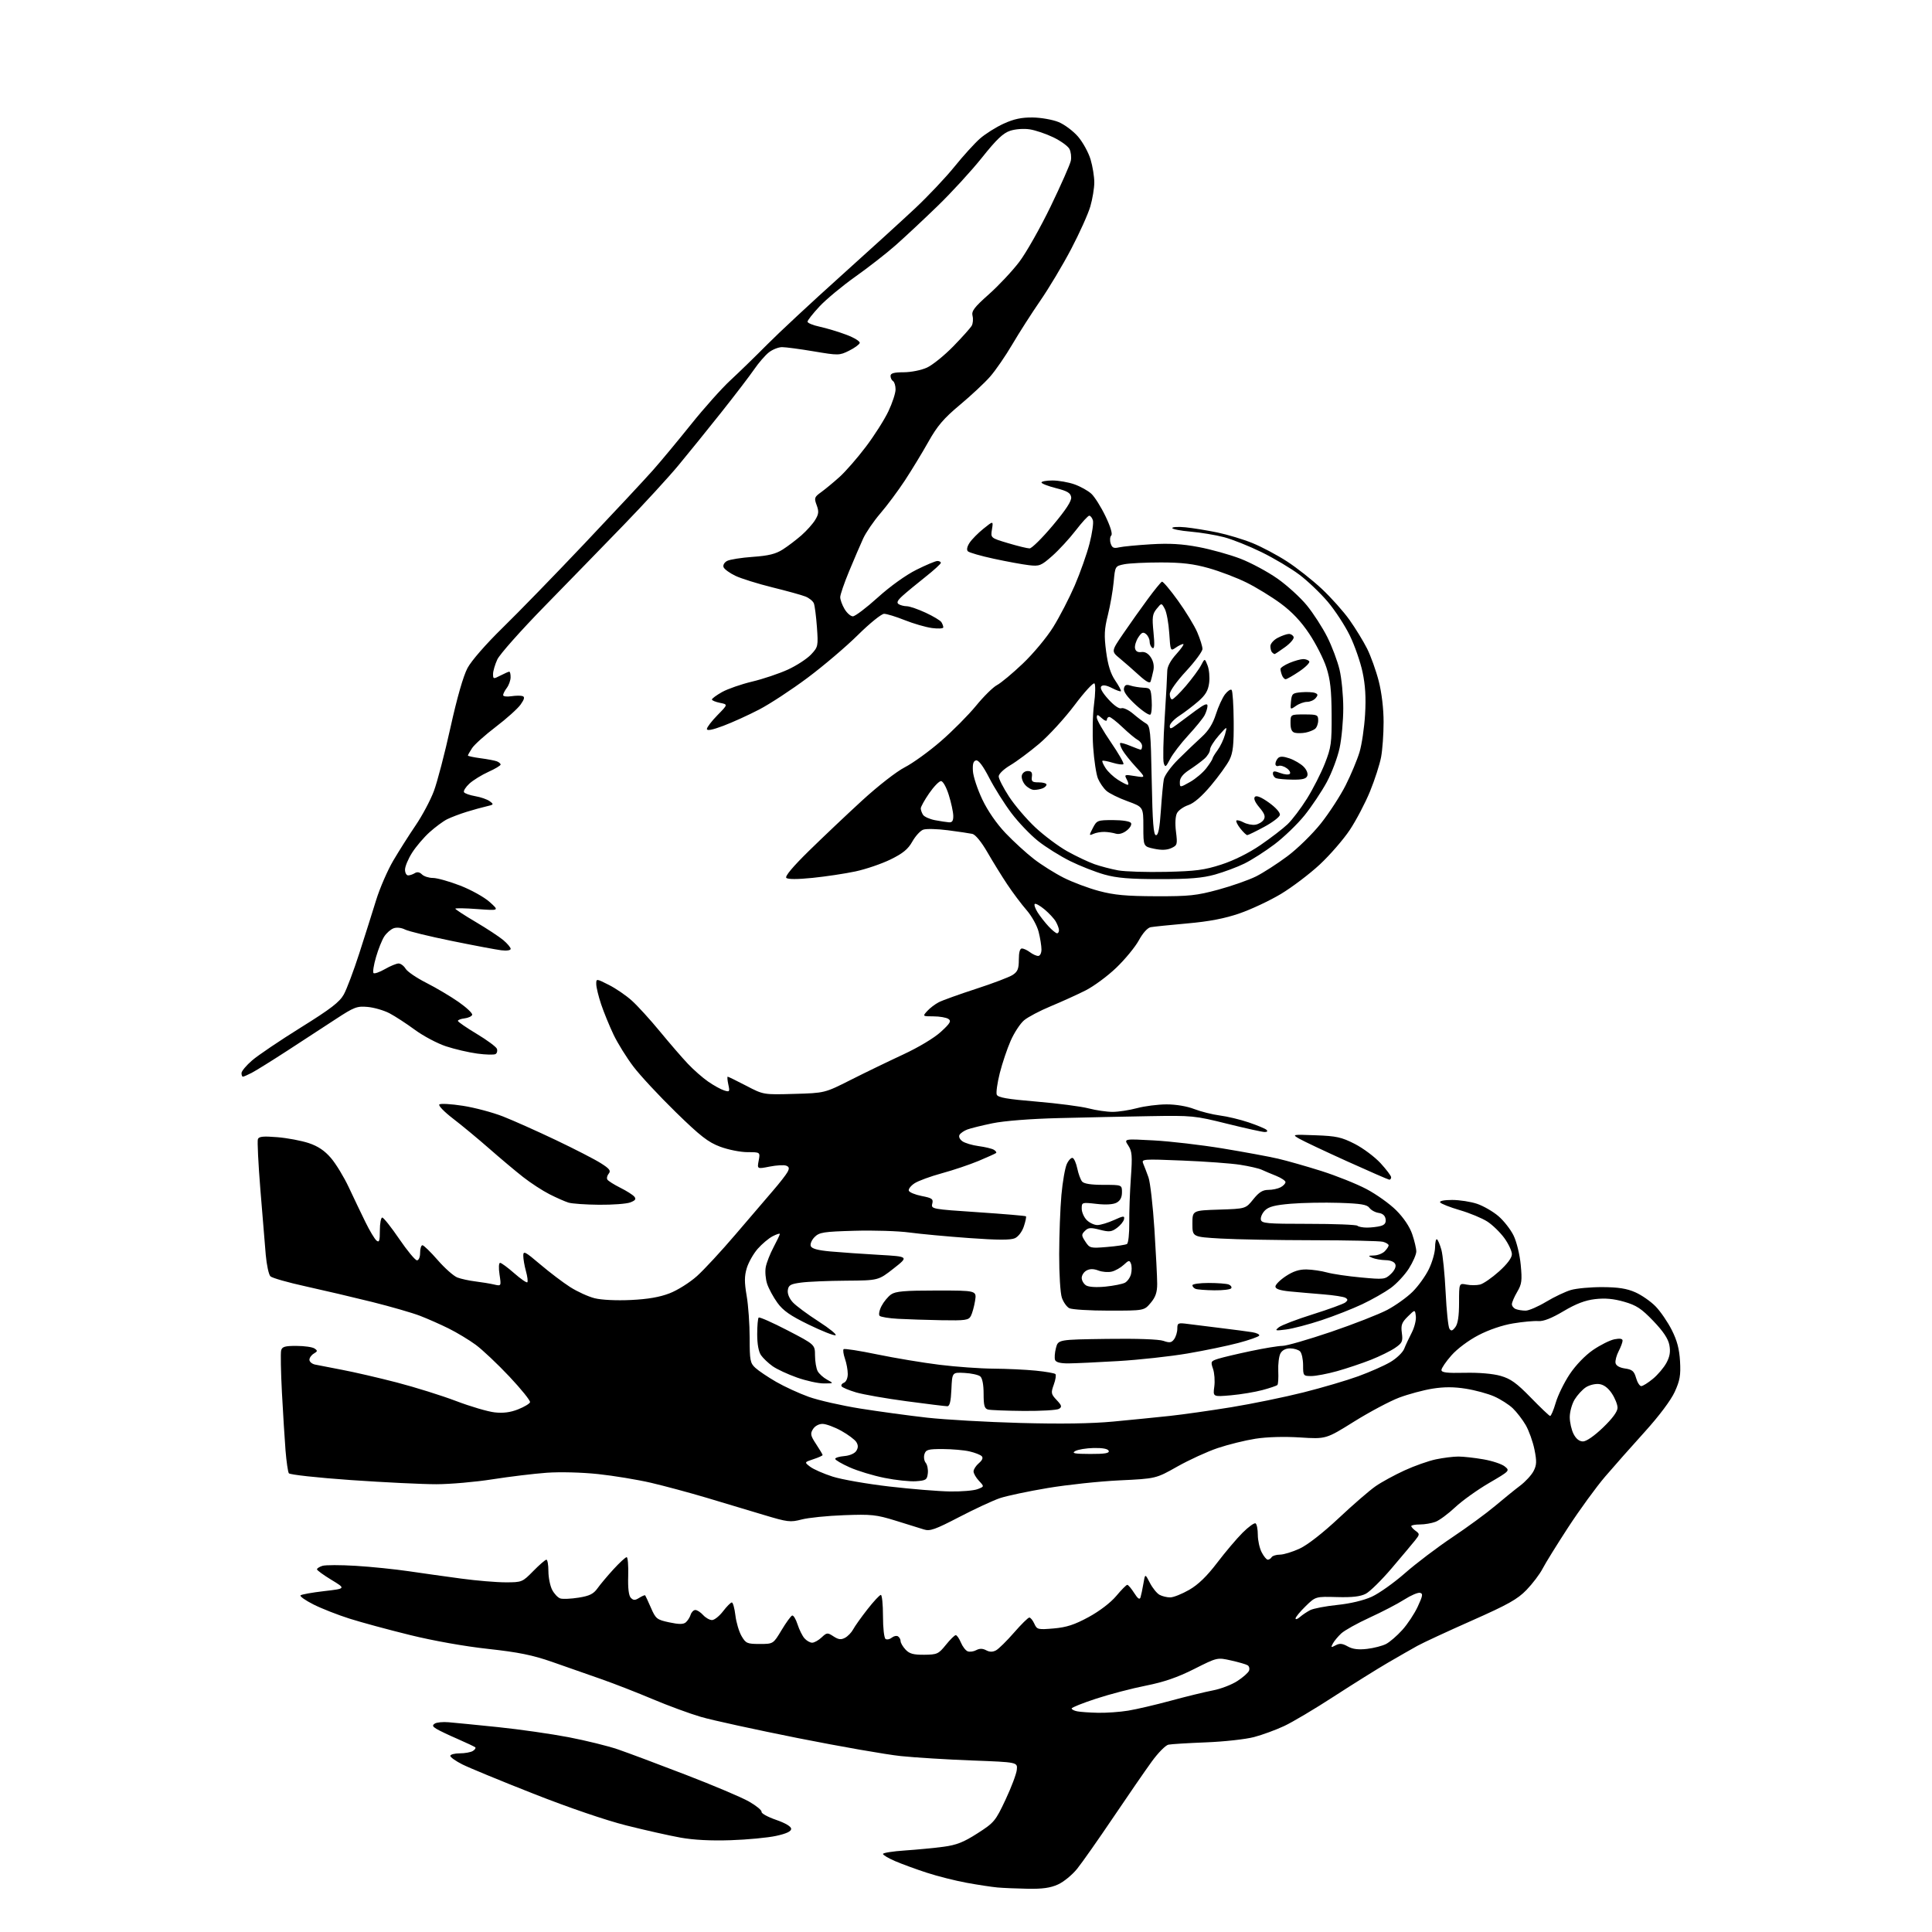 <?xml version="1.0" encoding="UTF-8" standalone="no"?>
<svg 
  version="1.1" 
  xmlns="http://www.w3.org/2000/svg" 
  xmlns:xlink="http://www.w3.org/1999/xlink" 
  xmlns:svg="http://www.w3.org/2000/svg"
  xmlns:rdf="http://www.w3.org/1999/02/22-rdf-syntax-ns#"
  xmlns:cc="http://creativecommons.org/ns#"
  xmlns:dc="http://purl.org/dc/elements/1.1/"
  viewBox="0 0 768 768"
  width="768"
  height="768"
>
<style>svg {background-color: white; }</style>"
<path stroke="none" fill="black" fill-rule="evenodd" d="M408.50,750.81C404.10,750.73 398.70,750.50 396.50,750.30C394.30,750.10 388.82,749.27 384.32,748.45C379.82,747.63 372.65,745.82 368.40,744.43C364.14,743.05 358.49,740.97 355.83,739.83C353.17,738.69 351.00,737.40 351.00,736.97C351.00,736.53 354.94,735.91 359.75,735.59C364.56,735.26 371.44,734.60 375.04,734.12C380.21,733.44 383.05,732.32 388.55,728.79C395.21,724.52 395.70,723.93 399.71,715.41C402.02,710.51 404.04,705.15 404.20,703.50C404.50,700.50 404.50,700.50 386.50,699.82C376.60,699.45 363.82,698.66 358.10,698.07C352.39,697.48 334.01,694.27 317.26,690.94C300.51,687.60 283.14,683.81 278.65,682.50C274.17,681.19 265.55,678.02 259.50,675.46C253.45,672.90 244.22,669.30 239.00,667.47C233.78,665.63 225.00,662.56 219.50,660.64C211.67,657.91 206.13,656.79 194.00,655.46C184.78,654.46 172.22,652.23 163.00,649.95C154.47,647.86 143.68,644.93 139.00,643.45C134.32,641.97 127.87,639.44 124.65,637.82C121.43,636.20 119.10,634.56 119.47,634.18C119.84,633.81 124.05,633.05 128.82,632.50C137.50,631.50 137.50,631.50 131.75,628.02C128.59,626.10 126.00,624.22 126.00,623.83C126.00,623.45 126.97,622.83 128.16,622.45C129.35,622.07 135.31,622.07 141.41,622.44C147.51,622.81 157.00,623.78 162.50,624.59C168.00,625.40 177.42,626.73 183.44,627.53C189.45,628.34 197.35,629.00 200.98,629.00C207.49,629.00 207.65,628.93 212.00,624.50C214.43,622.02 216.77,620.00 217.21,620.00C217.64,620.00 218.00,622.05 218.00,624.55C218.00,627.05 218.67,630.40 219.49,631.98C220.31,633.56 221.77,635.11 222.74,635.41C223.71,635.72 226.97,635.57 230.00,635.09C234.34,634.40 235.91,633.63 237.50,631.40C238.60,629.85 241.47,626.43 243.89,623.79C246.30,621.16 248.65,619.00 249.11,619.00C249.57,619.00 249.84,622.35 249.72,626.44C249.57,631.40 249.93,634.31 250.77,635.17C251.81,636.21 252.44,636.21 254.12,635.16C255.26,634.44 256.32,634.01 256.47,634.18C256.62,634.36 257.65,636.59 258.77,639.15C260.67,643.51 261.11,643.86 266.02,644.91C269.85,645.73 271.61,645.74 272.59,644.93C273.32,644.32 274.20,642.96 274.53,641.91C274.86,640.86 275.71,640.00 276.41,640.00C277.12,640.00 278.50,640.90 279.50,642.00C280.50,643.10 282.09,644.00 283.04,644.00C283.99,644.00 285.96,642.42 287.43,640.50C288.90,638.58 290.47,637.00 290.91,637.00C291.36,637.00 291.99,639.29 292.33,642.10C292.66,644.90 293.76,648.61 294.77,650.35C296.48,653.27 297.01,653.50 301.99,653.50C307.38,653.50 307.38,653.50 310.68,648.00C312.49,644.98 314.39,642.37 314.89,642.20C315.40,642.03 316.36,643.61 317.03,645.70C317.70,647.79 318.94,650.29 319.78,651.25C320.62,652.21 322.00,653.00 322.84,653.00C323.68,653.00 325.37,652.06 326.59,650.91C328.69,648.94 328.94,648.92 331.34,650.49C333.30,651.77 334.32,651.90 335.91,651.05C337.03,650.45 338.48,648.95 339.13,647.73C339.77,646.50 342.33,642.91 344.80,639.75C347.27,636.59 349.68,634.00 350.15,634.00C350.62,634.00 351.00,637.80 351.00,642.44C351.00,647.23 351.45,651.16 352.04,651.53C352.62,651.88 353.72,651.64 354.50,651.00C355.28,650.36 356.38,650.12 356.96,650.47C357.53,650.83 358.00,651.68 358.00,652.37C358.00,653.06 358.88,654.57 359.96,655.73C361.51,657.39 363.08,657.83 367.40,657.79C372.53,657.74 373.07,657.49 375.99,653.87C377.70,651.74 379.47,650.00 379.93,650.00C380.38,650.00 381.30,651.32 381.97,652.93C382.64,654.54 383.85,656.11 384.66,656.42C385.48,656.74 387.01,656.53 388.07,655.96C389.41,655.25 390.61,655.26 392.00,656.00C393.39,656.74 394.59,656.75 395.93,656.04C396.99,655.47 400.21,652.30 403.08,649.00C405.95,645.70 408.69,643.00 409.17,643.00C409.65,643.00 410.55,644.10 411.16,645.45C412.22,647.78 412.59,647.87 418.89,647.33C424.01,646.88 427.13,645.86 432.77,642.80C437.10,640.44 441.52,637.06 443.73,634.42C445.76,631.99 447.73,630.00 448.11,630.00C448.49,630.00 449.72,631.45 450.85,633.23C452.29,635.51 453.03,636.02 453.37,634.98C453.63,634.16 454.15,631.70 454.52,629.50C455.19,625.50 455.19,625.50 457.10,629.22C458.16,631.26 459.88,633.40 460.94,633.97C462.00,634.54 463.91,635.00 465.18,634.99C466.46,634.99 469.84,633.64 472.70,632.00C476.29,629.94 479.72,626.63 483.81,621.26C487.06,616.99 491.63,611.59 493.97,609.26C496.31,606.93 498.62,605.26 499.11,605.57C499.60,605.87 500.00,607.91 500.00,610.11C500.00,612.30 500.69,615.43 501.53,617.05C502.36,618.67 503.46,620.00 503.97,620.00C504.47,620.00 505.16,619.55 505.50,619.00C505.84,618.45 507.33,618.00 508.81,617.99C510.29,617.98 513.83,616.90 516.68,615.57C519.81,614.11 525.92,609.34 532.18,603.47C537.85,598.14 544.45,592.43 546.83,590.79C549.20,589.14 554.38,586.32 558.33,584.51C562.27,582.70 567.88,580.72 570.80,580.11C573.71,579.50 577.73,579.00 579.72,579.00C581.71,579.00 586.19,579.50 589.69,580.11C593.18,580.71 596.99,581.98 598.16,582.93C600.25,584.62 600.17,584.71 591.89,589.54C587.28,592.23 581.23,596.56 578.46,599.16C575.69,601.76 572.18,604.36 570.65,604.94C569.12,605.52 566.32,606.00 564.43,606.00C562.55,606.00 561.00,606.29 561.00,606.64C561.00,606.99 561.79,607.86 562.75,608.56C564.41,609.77 564.39,609.98 562.50,612.34C561.40,613.72 557.22,618.70 553.20,623.42C549.19,628.14 544.55,632.70 542.91,633.55C540.76,634.66 537.51,635.03 531.44,634.86C522.96,634.63 522.96,634.63 518.98,638.52C516.79,640.66 515.00,642.83 515.00,643.36C515.00,643.88 515.79,643.62 516.75,642.78C517.71,641.94 519.54,640.72 520.81,640.06C522.08,639.40 526.93,638.47 531.59,637.99C536.81,637.45 542.09,636.19 545.33,634.71C548.23,633.38 554.18,629.15 558.55,625.31C562.92,621.47 571.37,615.07 577.31,611.10C583.26,607.12 590.91,601.52 594.31,598.65C597.72,595.78 602.21,592.13 604.31,590.55C606.40,588.97 608.79,586.37 609.62,584.77C610.86,582.37 610.92,580.91 609.97,576.19C609.33,573.06 607.77,568.70 606.50,566.50C605.22,564.30 602.90,561.29 601.34,559.80C599.78,558.32 596.47,556.21 593.98,555.11C591.50,554.01 586.44,552.63 582.73,552.04C578.00,551.28 574.06,551.27 569.45,552.01C565.85,552.58 559.89,554.19 556.20,555.57C552.52,556.96 544.46,561.24 538.30,565.08C527.11,572.07 527.11,572.07 516.80,571.41C510.49,571.01 503.62,571.20 499.05,571.92C494.96,572.56 488.21,574.23 484.05,575.63C479.90,577.03 472.68,580.34 468.00,582.98C459.50,587.78 459.50,587.78 445.00,588.47C437.02,588.85 424.20,590.22 416.50,591.51C408.80,592.80 400.25,594.61 397.50,595.53C394.75,596.46 387.46,599.84 381.29,603.05C371.73,608.02 369.67,608.75 367.29,607.99C365.76,607.50 360.68,605.92 356.00,604.48C348.31,602.10 346.36,601.90 335.50,602.31C328.90,602.55 321.32,603.32 318.66,604.02C314.17,605.19 313.10,605.06 303.66,602.22C298.07,600.53 287.88,597.47 281.00,595.42C274.12,593.37 264.12,590.68 258.77,589.43C253.42,588.19 243.97,586.63 237.77,585.97C231.25,585.28 222.63,585.06 217.31,585.44C212.25,585.81 202.58,586.98 195.81,588.04C189.04,589.11 179.00,589.99 173.50,590.00C168.00,590.01 152.70,589.27 139.50,588.35C126.19,587.42 115.20,586.21 114.82,585.65C114.45,585.08 113.86,580.99 113.50,576.56C113.15,572.13 112.51,561.77 112.07,553.55C111.64,545.33 111.50,537.79 111.76,536.80C112.15,535.33 113.27,535.00 117.87,535.02C120.96,535.02 124.17,535.48 125.00,536.03C126.31,536.91 126.28,537.17 124.75,538.07C123.79,538.64 123.00,539.74 123.00,540.53C123.00,541.32 124.01,542.18 125.25,542.44C126.49,542.71 131.32,543.65 136.00,544.53C140.68,545.41 150.44,547.67 157.71,549.55C164.97,551.44 175.60,554.76 181.33,556.94C187.06,559.12 193.94,561.14 196.63,561.44C200.00,561.82 202.86,561.46 205.92,560.25C208.35,559.29 210.50,558.01 210.70,557.41C210.90,556.81 207.20,552.22 202.49,547.21C197.77,542.20 191.75,536.52 189.10,534.57C186.45,532.63 181.62,529.71 178.35,528.09C175.08,526.47 169.95,524.20 166.95,523.05C163.95,521.89 155.43,519.43 148.00,517.57C140.57,515.72 128.69,512.93 121.60,511.37C114.50,509.82 108.15,508.01 107.49,507.35C106.83,506.69 106.00,502.85 105.64,498.82C105.29,494.80 104.32,483.10 103.50,472.83C102.67,462.56 102.23,453.55 102.52,452.81C102.92,451.76 104.68,451.59 110.27,452.05C114.25,452.38 119.86,453.44 122.74,454.40C126.42,455.63 129.04,457.39 131.56,460.33C133.53,462.62 136.73,467.88 138.66,472.00C140.59,476.12 143.55,482.31 145.24,485.75C146.92,489.19 148.91,492.51 149.65,493.13C150.75,494.04 151.00,493.31 151.00,489.12C151.00,486.31 151.43,484.00 151.95,484.00C152.48,484.00 155.51,487.82 158.70,492.50C161.89,497.17 165.06,501.00 165.75,501.00C166.47,501.00 167.00,499.73 167.00,498.00C167.00,496.35 167.42,495.00 167.93,495.00C168.44,495.00 171.17,497.66 174.00,500.91C176.83,504.16 180.35,507.27 181.82,507.83C183.29,508.39 186.53,509.09 189.00,509.39C191.47,509.69 194.80,510.24 196.38,510.61C199.27,511.28 199.27,511.28 198.57,506.64C198.17,503.98 198.27,502.00 198.80,502.00C199.30,502.00 201.83,503.86 204.40,506.12C206.98,508.39 209.33,510.01 209.62,509.72C209.91,509.43 209.67,507.46 209.08,505.34C208.49,503.23 208.01,500.46 208.01,499.19C208.00,497.11 208.69,497.46 214.75,502.61C218.46,505.76 223.81,509.82 226.63,511.62C229.46,513.43 233.84,515.43 236.38,516.07C239.08,516.75 245.02,517.04 250.74,516.77C257.53,516.45 262.24,515.64 266.20,514.10C269.34,512.89 274.22,509.81 277.06,507.26C279.90,504.71 286.78,497.27 292.36,490.73C297.94,484.19 304.65,476.36 307.27,473.32C309.89,470.29 312.50,466.94 313.06,465.89C313.85,464.41 313.72,463.83 312.50,463.36C311.63,463.03 308.67,463.20 305.94,463.74C300.96,464.72 300.96,464.72 301.59,461.36C302.22,458.00 302.22,458.00 297.15,458.00C294.36,458.00 289.47,457.03 286.29,455.84C281.50,454.05 278.44,451.67 268.62,442.09C262.09,435.71 254.53,427.59 251.82,424.03C249.11,420.47 245.54,414.73 243.89,411.28C242.25,407.82 240.03,402.41 238.97,399.25C237.91,396.09 237.04,392.48 237.02,391.23C237.00,388.97 237.00,388.97 242.04,391.52C244.81,392.92 248.93,395.74 251.19,397.79C253.46,399.83 258.46,405.32 262.31,410.00C266.16,414.68 271.15,420.45 273.41,422.84C275.66,425.23 279.30,428.43 281.50,429.95C283.70,431.48 286.56,433.06 287.85,433.46C290.05,434.15 290.16,434.00 289.52,431.10C289.15,429.39 289.04,428.00 289.28,428.00C289.52,428.00 292.82,429.62 296.61,431.59C303.50,435.19 303.50,435.19 315.67,434.84C327.84,434.50 327.84,434.50 338.17,429.28C343.85,426.41 353.23,421.87 359.00,419.19C365.14,416.34 371.37,412.60 374.00,410.18C377.73,406.77 378.24,405.88 377.00,405.04C376.18,404.49 373.52,404.02 371.10,404.02C366.69,404.00 366.69,404.00 368.59,401.90C369.64,400.74 371.70,399.17 373.17,398.41C374.64,397.65 381.31,395.25 387.99,393.08C394.68,390.91 401.24,388.42 402.57,387.54C404.54,386.25 405.00,385.11 405.00,381.48C405.00,378.55 405.43,377.01 406.25,377.03C406.94,377.05 408.37,377.72 409.44,378.53C410.51,379.34 411.97,380.00 412.69,380.00C413.43,380.00 414.00,378.88 414.00,377.44C414.00,376.04 413.50,372.89 412.88,370.45C412.26,367.96 410.14,364.15 408.06,361.76C406.02,359.42 402.56,354.80 400.36,351.50C398.17,348.20 394.61,342.45 392.46,338.71C390.10,334.63 387.73,331.75 386.52,331.48C385.41,331.24 381.03,330.59 376.79,330.04C372.55,329.49 368.14,329.38 366.98,329.81C365.82,330.24 363.88,332.37 362.66,334.54C360.97,337.56 358.92,339.24 354.00,341.65C350.46,343.38 344.17,345.53 340.03,346.41C335.89,347.29 328.23,348.44 323.01,348.97C316.95,349.58 313.18,349.58 312.57,348.97C311.95,348.35 315.19,344.49 321.55,338.25C327.02,332.89 336.53,323.88 342.68,318.24C349.05,312.40 356.38,306.69 359.68,305.00C362.88,303.36 369.32,298.70 374.00,294.64C378.68,290.58 384.98,284.23 388.00,280.54C391.02,276.84 394.76,273.16 396.30,272.35C397.84,271.55 402.47,267.70 406.57,263.80C410.68,259.90 416.12,253.38 418.65,249.30C421.19,245.23 425.05,237.76 427.24,232.70C429.42,227.64 432.06,220.15 433.11,216.06C434.16,211.97 434.76,207.81 434.44,206.81C434.12,205.81 433.47,205.00 432.99,205.00C432.51,205.00 430.08,207.65 427.58,210.90C425.08,214.14 420.90,218.68 418.27,221.00C413.83,224.91 413.19,225.16 409.00,224.67C406.52,224.38 400.27,223.24 395.10,222.12C389.92,221.01 385.27,219.67 384.75,219.15C384.17,218.57 384.42,217.29 385.42,215.77C386.30,214.42 388.79,211.90 390.95,210.16C394.87,207.01 394.87,207.01 394.32,210.43C393.76,213.84 393.76,213.84 400.74,215.92C404.58,217.07 408.42,218.00 409.28,218.00C410.14,218.00 414.28,213.90 418.48,208.90C423.73,202.64 426.02,199.13 425.81,197.65C425.56,195.95 424.31,195.20 419.75,194.04C416.59,193.24 414.00,192.23 414.00,191.79C414.00,191.36 415.97,191.00 418.37,191.00C420.78,191.00 424.70,191.69 427.10,192.53C429.49,193.38 432.52,195.06 433.83,196.28C435.15,197.50 437.68,201.52 439.45,205.21C441.45,209.38 442.32,212.28 441.74,212.86C441.22,213.38 441.12,214.79 441.50,216.00C442.06,217.77 442.71,218.08 444.85,217.58C446.31,217.24 452.00,216.70 457.50,216.36C464.85,215.92 469.88,216.21 476.48,217.46C481.41,218.39 488.90,220.48 493.11,222.10C497.32,223.73 503.93,227.28 507.80,230.00C511.67,232.72 516.94,237.52 519.51,240.67C522.08,243.82 525.72,249.46 527.60,253.20C529.48,256.93 531.69,262.81 532.50,266.25C533.31,269.69 533.97,276.55 533.97,281.50C533.97,286.45 533.32,293.56 532.52,297.30C531.73,301.05 529.43,307.16 527.42,310.89C525.40,314.62 521.43,320.56 518.60,324.09C515.76,327.61 510.37,332.81 506.62,335.64C502.87,338.46 497.48,341.91 494.65,343.29C491.82,344.68 486.57,346.64 483.00,347.64C477.99,349.04 472.95,349.46 461.00,349.46C449.08,349.46 444.01,349.04 439.04,347.65C435.48,346.65 429.34,344.24 425.39,342.29C421.45,340.33 415.71,336.75 412.66,334.32C409.60,331.90 404.82,326.89 402.04,323.21C399.26,319.52 395.30,313.23 393.24,309.23C390.78,304.46 388.99,302.07 388.00,302.27C386.92,302.49 386.57,303.68 386.75,306.51C386.88,308.68 388.56,313.75 390.47,317.77C392.62,322.31 396.14,327.40 399.72,331.17C402.90,334.51 407.98,339.15 411.00,341.48C414.02,343.82 419.36,347.17 422.86,348.93C426.35,350.69 432.65,353.06 436.86,354.18C442.89,355.79 447.67,356.23 459.50,356.27C472.73,356.31 475.66,356.00 484.31,353.65C489.70,352.18 496.45,349.81 499.31,348.38C502.16,346.95 507.77,343.34 511.77,340.35C515.78,337.36 521.74,331.52 525.08,327.32C528.40,323.14 532.84,316.29 534.95,312.10C537.06,307.91 539.52,302.01 540.43,298.99C541.34,295.97 542.33,289.23 542.64,284.00C543.04,277.29 542.74,272.35 541.64,267.19C540.79,263.17 538.52,256.65 536.60,252.69C534.69,248.74 530.73,242.68 527.81,239.22C524.89,235.77 519.80,230.91 516.50,228.43C513.20,225.95 506.45,221.92 501.50,219.50C496.55,217.07 489.80,214.37 486.50,213.52C483.20,212.66 477.24,211.67 473.25,211.33C469.26,210.99 466.00,210.34 466.00,209.90C466.00,209.46 468.36,209.33 471.25,209.61C474.14,209.90 479.83,210.82 483.89,211.66C487.96,212.51 494.26,214.41 497.89,215.89C501.53,217.37 507.68,220.63 511.56,223.15C515.45,225.66 521.68,230.57 525.41,234.06C529.14,237.55 534.12,243.13 536.47,246.45C538.83,249.78 541.97,254.91 543.45,257.85C544.92,260.79 547.00,266.60 548.07,270.76C549.25,275.39 550.00,281.69 550.00,287.02C550.00,291.81 549.55,298.09 549.00,300.99C548.45,303.88 546.48,310.00 544.61,314.58C542.74,319.17 539.12,326.05 536.58,329.89C534.03,333.72 528.64,339.93 524.61,343.68C520.57,347.43 513.64,352.68 509.21,355.35C504.77,358.01 497.37,361.49 492.76,363.08C486.80,365.13 480.80,366.29 471.94,367.08C465.10,367.69 458.56,368.36 457.42,368.57C456.17,368.80 454.30,370.87 452.72,373.77C451.28,376.42 447.25,381.32 443.76,384.67C440.28,388.02 434.74,392.10 431.46,393.75C428.18,395.40 421.98,398.21 417.68,400.00C413.38,401.78 408.62,404.29 407.09,405.58C405.56,406.86 403.16,410.52 401.76,413.71C400.36,416.89 398.41,422.68 397.43,426.57C396.45,430.46 395.91,434.31 396.22,435.13C396.66,436.28 400.30,436.92 412.04,437.90C420.43,438.61 429.72,439.82 432.69,440.59C435.67,441.37 439.99,441.99 442.30,441.99C444.61,441.98 448.98,441.31 452.00,440.50C455.02,439.69 460.30,439.02 463.71,439.01C467.42,439.00 471.86,439.75 474.71,440.86C477.35,441.88 481.93,443.03 484.90,443.42C487.88,443.80 493.05,445.04 496.40,446.18C499.76,447.32 502.93,448.64 503.45,449.12C504.03,449.66 503.75,450.00 502.74,450.00C501.83,450.00 495.10,448.51 487.79,446.70C474.92,443.50 473.95,443.40 457.00,443.69C447.38,443.85 431.12,444.20 420.87,444.46C409.59,444.74 399.21,445.56 394.53,446.52C390.29,447.40 385.78,448.51 384.51,449.00C383.23,449.48 381.86,450.42 381.44,451.09C381.01,451.80 381.46,452.86 382.52,453.64C383.53,454.38 386.47,455.26 389.05,455.60C391.63,455.94 394.35,456.60 395.09,457.06C395.83,457.52 396.23,458.09 395.97,458.33C395.71,458.57 392.57,459.98 389.00,461.48C385.43,462.97 378.84,465.19 374.37,466.40C369.90,467.62 365.04,469.40 363.56,470.37C362.08,471.34 361.05,472.66 361.26,473.31C361.48,473.97 363.78,474.92 366.39,475.43C370.54,476.24 371.06,476.62 370.59,478.50C370.07,480.59 370.44,480.66 388.76,481.88C399.05,482.57 407.63,483.30 407.83,483.50C408.04,483.70 407.66,485.50 407.00,487.50C406.31,489.60 404.80,491.59 403.44,492.21C401.74,492.98 396.60,492.97 385.29,492.15C376.60,491.53 365.90,490.53 361.50,489.94C357.10,489.34 347.29,489.03 339.71,489.25C327.33,489.60 325.70,489.86 323.82,491.74C322.67,492.89 321.98,494.50 322.29,495.33C322.69,496.37 325.08,497.02 330.18,497.48C334.21,497.84 342.85,498.45 349.39,498.82C361.27,499.50 361.27,499.50 355.22,504.25C349.17,509.00 349.17,509.00 336.33,509.09C329.28,509.14 321.25,509.47 318.50,509.84C314.25,510.40 313.45,510.85 313.17,512.85C312.97,514.28 313.75,516.18 315.17,517.71C316.45,519.09 321.06,522.51 325.41,525.30C329.76,528.10 332.79,530.57 332.14,530.79C331.49,531.00 326.69,529.10 321.47,526.56C314.17,523.01 311.29,521.00 309.04,517.89C307.42,515.66 305.59,512.27 304.95,510.36C304.32,508.44 304.07,505.43 304.40,503.68C304.73,501.92 306.12,498.37 307.50,495.79C308.87,493.21 310.00,490.83 310.00,490.52C310.00,490.21 308.72,490.61 307.15,491.42C305.58,492.23 302.90,494.49 301.19,496.43C299.49,498.38 297.54,501.82 296.86,504.08C295.89,507.30 295.88,509.70 296.81,515.11C297.47,518.92 298.00,526.45 298.00,531.84C298.00,540.73 298.21,541.85 300.25,543.73C301.49,544.88 305.20,547.38 308.50,549.29C311.80,551.20 317.65,553.89 321.50,555.27C325.35,556.65 334.57,558.74 342.00,559.93C349.43,561.11 361.35,562.73 368.50,563.54C375.65,564.34 392.33,565.29 405.57,565.65C421.73,566.09 433.90,565.91 442.57,565.09C449.68,564.42 459.77,563.41 465.00,562.85C470.23,562.29 481.25,560.72 489.50,559.38C497.75,558.03 510.62,555.39 518.10,553.51C525.58,551.63 535.42,548.73 539.96,547.07C544.51,545.41 550.23,542.89 552.67,541.45C555.11,540.02 557.59,537.65 558.18,536.18C558.76,534.70 560.12,531.81 561.19,529.75C562.26,527.68 562.99,524.76 562.82,523.25C562.50,520.50 562.50,520.50 559.63,523.33C557.21,525.71 556.84,526.74 557.26,529.89C557.71,533.22 557.42,533.86 554.57,535.81C552.81,537.02 548.48,539.15 544.94,540.55C541.40,541.95 535.36,543.97 531.52,545.05C527.68,546.12 523.07,547.00 521.27,547.00C518.08,547.00 518.00,546.89 518.00,542.70C518.00,540.33 517.46,537.86 516.80,537.20C516.14,536.54 514.36,536.00 512.84,536.00C511.08,536.00 509.67,536.74 508.99,538.02C508.39,539.14 508.01,542.28 508.13,545.01C508.25,547.74 508.10,550.24 507.78,550.55C507.47,550.87 504.80,551.78 501.85,552.57C498.91,553.36 493.27,554.30 489.33,554.65C482.15,555.28 482.15,555.28 482.70,551.21C483.00,548.97 482.77,545.78 482.19,544.12C481.20,541.26 481.31,541.06 484.32,540.11C486.07,539.56 491.88,538.19 497.23,537.06C502.59,535.93 508.26,535.00 509.84,535.00C511.42,535.00 520.07,532.50 529.07,529.45C538.06,526.39 548.14,522.45 551.46,520.70C554.78,518.94 559.32,515.69 561.55,513.47C563.78,511.26 566.69,507.21 568.01,504.47C569.34,501.74 570.44,497.86 570.46,495.85C570.48,493.84 570.82,492.40 571.21,492.64C571.61,492.88 572.39,494.74 572.97,496.79C573.54,498.83 574.30,506.43 574.66,513.69C575.01,520.94 575.69,527.46 576.17,528.19C576.85,529.22 577.35,529.09 578.52,527.56C579.53,526.23 580.00,523.17 580.00,517.83C580.00,510.05 580.00,510.05 582.96,510.64C584.59,510.97 587.01,510.96 588.34,510.63C589.67,510.30 593.06,507.95 595.88,505.42C599.17,502.46 601.00,500.01 601.00,498.56C601.00,497.32 599.65,494.44 598.01,492.17C596.36,489.90 593.32,486.94 591.26,485.60C589.19,484.26 584.26,482.21 580.29,481.05C576.32,479.89 572.81,478.50 572.48,477.97C572.12,477.39 574.04,477.00 577.26,477.00C580.22,477.00 584.70,477.70 587.21,478.55C589.71,479.41 593.51,481.60 595.64,483.43C597.77,485.25 600.48,488.71 601.66,491.12C602.87,493.58 604.12,498.67 604.51,502.75C605.11,509.07 604.94,510.44 603.10,513.55C601.95,515.51 601.00,517.72 601.00,518.45C601.00,519.18 601.71,520.06 602.58,520.39C603.45,520.73 605.20,521.00 606.46,521.00C607.72,521.00 611.39,519.41 614.61,517.48C617.83,515.54 622.27,513.43 624.48,512.79C626.69,512.14 632.33,511.63 637.00,511.65C643.30,511.68 646.69,512.21 650.07,513.71C652.58,514.82 656.22,517.35 658.14,519.33C660.07,521.32 662.95,525.52 664.55,528.69C666.67,532.87 667.56,536.26 667.84,541.14C668.15,546.70 667.79,548.79 665.71,553.33C664.18,556.65 659.51,562.88 653.83,569.16C648.67,574.85 641.57,582.88 638.04,587.00C634.52,591.12 627.94,600.16 623.42,607.08C618.91,614.00 614.31,621.42 613.20,623.58C612.09,625.74 609.22,629.52 606.83,632.00C603.23,635.73 599.47,637.83 584.99,644.25C575.37,648.51 565.67,653.01 563.43,654.25C561.20,655.49 555.89,658.52 551.64,661.00C547.39,663.48 537.74,669.51 530.20,674.40C522.67,679.30 513.80,684.57 510.50,686.11C507.20,687.66 501.80,689.64 498.50,690.51C495.20,691.38 486.65,692.33 479.50,692.61C472.35,692.89 465.59,693.30 464.47,693.53C463.35,693.75 460.38,696.76 457.87,700.21C455.35,703.67 448.44,713.70 442.50,722.50C436.56,731.30 430.12,740.47 428.18,742.87C426.25,745.28 422.83,748.08 420.58,749.10C417.57,750.47 414.40,750.92 408.50,750.81zM290.50,731.51C282.68,731.78 275.71,731.42 270.50,730.48C266.10,729.69 256.43,727.52 249.00,725.65C240.88,723.61 226.14,718.58 212.00,713.01C199.07,707.92 186.36,702.68 183.75,701.36C181.14,700.04 179.00,698.52 179.00,697.98C179.00,697.44 180.69,696.99 182.75,696.98C184.81,696.98 187.16,696.55 187.97,696.04C188.78,695.53 189.22,694.88 188.94,694.60C188.66,694.33 185.52,692.84 181.97,691.29C178.41,689.75 174.60,687.94 173.50,687.26C171.91,686.29 171.78,685.85 172.84,685.15C173.58,684.66 176.06,684.42 178.34,684.62C180.63,684.81 189.47,685.68 198.00,686.56C206.53,687.44 219.16,689.25 226.09,690.58C233.01,691.92 241.79,694.08 245.59,695.39C249.39,696.69 261.50,701.22 272.50,705.46C283.50,709.69 294.85,714.49 297.73,716.14C300.61,717.78 302.86,719.62 302.73,720.24C302.60,720.85 305.20,722.28 308.50,723.42C312.24,724.72 314.50,726.06 314.50,727.00C314.50,728.02 312.59,728.91 308.50,729.80C305.20,730.52 297.10,731.29 290.50,731.51zM436.50,680.86C439.80,680.93 445.18,680.55 448.46,680.01C451.73,679.48 459.38,677.69 465.46,676.04C471.53,674.39 479.03,672.56 482.12,671.97C485.21,671.39 489.58,669.72 491.84,668.25C494.10,666.79 496.20,664.93 496.51,664.12C496.81,663.32 496.57,662.35 495.95,661.97C495.34,661.59 492.37,660.73 489.36,660.06C483.88,658.83 483.88,658.83 474.69,663.46C468.07,666.79 462.70,668.64 455.50,670.07C450.00,671.16 441.11,673.48 435.75,675.24C430.39,676.99 426.00,678.75 426.00,679.14C426.00,679.54 427.01,680.06 428.25,680.29C429.49,680.53 433.20,680.79 436.50,680.86zM543.41,655.46C546.10,655.15 549.51,654.27 550.98,653.51C552.45,652.75 555.35,650.25 557.42,647.95C559.50,645.66 562.27,641.47 563.58,638.64C565.60,634.30 565.73,633.45 564.45,633.17C563.61,632.99 560.81,634.20 558.21,635.86C555.62,637.52 549.45,640.73 544.50,643.00C539.55,645.27 534.45,648.11 533.16,649.32C531.87,650.52 530.37,652.32 529.83,653.33C528.96,654.94 529.08,655.03 530.92,654.04C532.52,653.18 533.62,653.28 535.75,654.48C537.69,655.57 539.95,655.86 543.41,655.46zM377.68,592.88C382.19,592.95 387.09,592.54 388.58,591.97C391.29,590.94 391.29,590.94 389.15,588.65C387.97,587.40 387.00,585.71 387.00,584.91C387.00,584.10 387.95,582.63 389.11,581.64C390.51,580.44 390.89,579.49 390.24,578.84C389.69,578.29 387.50,577.44 385.37,576.95C383.24,576.45 378.49,576.04 374.82,576.02C368.95,576.00 368.06,576.25 367.48,578.05C367.13,579.17 367.35,580.72 367.99,581.49C368.62,582.25 369.00,584.14 368.82,585.69C368.53,588.24 368.09,588.53 364.12,588.81C361.71,588.99 356.08,588.39 351.62,587.49C347.15,586.60 340.91,584.71 337.75,583.29C334.59,581.88 332.00,580.37 332.00,579.92C332.00,579.48 333.64,578.98 335.65,578.81C337.78,578.63 339.75,577.77 340.39,576.75C341.18,575.49 341.18,574.51 340.41,573.25C339.82,572.29 337.12,570.27 334.42,568.77C331.71,567.27 328.37,566.04 326.99,566.02C325.51,566.01 323.95,566.86 323.17,568.10C322.03,569.93 322.19,570.69 324.43,574.08C325.84,576.21 327.00,578.16 327.00,578.40C327.00,578.65 325.36,579.39 323.34,580.05C319.69,581.26 319.69,581.26 322.09,583.08C323.42,584.08 327.43,585.84 331.00,586.98C334.57,588.12 344.70,589.89 353.50,590.91C362.30,591.93 373.18,592.82 377.68,592.88zM433.33,577.97C439.18,577.99 441.06,577.68 440.73,576.75C440.45,575.94 438.38,575.54 434.82,575.60C431.81,575.66 428.48,576.21 427.42,576.82C425.89,577.71 427.08,577.95 433.33,577.97zM629.28,572.99C630.61,572.99 633.80,570.77 637.25,567.45C640.99,563.85 643.00,561.11 643.00,559.61C643.00,558.34 641.97,555.77 640.72,553.90C639.21,551.65 637.49,550.39 635.65,550.18C634.12,550.00 631.75,550.59 630.39,551.48C629.02,552.38 627.03,554.55 625.96,556.30C624.88,558.06 624.01,561.21 624.00,563.30C624.00,565.39 624.69,568.43 625.53,570.05C626.52,571.98 627.82,573.00 629.28,572.99zM616.18,562.87C616.55,562.94 617.56,560.58 618.42,557.63C619.28,554.67 621.79,549.55 623.99,546.25C626.39,542.66 630.12,538.79 633.25,536.64C636.14,534.66 639.96,532.75 641.75,532.39C643.94,531.96 645.00,532.13 645.00,532.92C645.00,533.57 644.30,535.46 643.44,537.12C642.58,538.78 642.02,540.89 642.20,541.82C642.40,542.88 643.80,543.68 645.98,544.00C648.84,544.41 649.59,545.05 650.36,547.75C650.87,549.54 651.80,551.00 652.42,551.00C653.04,551.00 655.13,549.70 657.06,548.10C658.99,546.51 661.41,543.66 662.43,541.76C663.78,539.26 664.10,537.33 663.60,534.69C663.13,532.17 661.18,529.24 657.21,525.10C652.47,520.16 650.49,518.86 645.59,517.46C641.41,516.26 638.03,515.96 634.09,516.42C630.11,516.88 626.48,518.27 621.50,521.23C616.77,524.04 613.53,525.31 611.50,525.15C609.85,525.02 605.35,525.43 601.50,526.07C597.25,526.76 591.83,528.61 587.71,530.76C583.79,532.79 579.23,536.20 576.96,538.79C574.78,541.26 573.00,543.87 573.00,544.60C573.00,545.61 575.16,545.87 582.25,545.71C587.90,545.58 593.45,546.06 596.50,546.93C600.52,548.08 602.87,549.77 608.50,555.55C612.35,559.51 615.81,562.80 616.18,562.87zM407.00,560.87C400.12,560.81 393.71,560.56 392.75,560.31C391.34,559.94 391.00,558.74 391.00,554.05C391.00,550.41 390.50,547.83 389.66,547.13C388.92,546.52 386.11,545.90 383.41,545.76C378.50,545.50 378.50,545.50 378.20,552.25C377.99,557.07 377.53,559.00 376.57,559.00C375.83,559.00 368.53,558.11 360.34,557.01C352.15,555.92 343.12,554.33 340.27,553.49C337.42,552.64 334.84,551.56 334.55,551.08C334.25,550.60 334.68,549.95 335.51,549.64C336.35,549.31 337.00,547.82 337.00,546.18C337.00,544.60 336.50,541.86 335.88,540.10C335.27,538.34 335.03,536.64 335.35,536.32C335.66,536.00 341.68,536.94 348.71,538.40C355.74,539.85 366.88,541.71 373.46,542.52C380.04,543.34 389.72,544.03 394.96,544.06C400.21,544.10 407.74,544.45 411.70,544.85C415.66,545.24 419.19,545.86 419.54,546.21C419.90,546.56 419.61,548.45 418.90,550.40C417.71,553.70 417.79,554.15 420.03,556.53C422.07,558.70 422.22,559.25 420.97,560.04C420.16,560.55 413.88,560.92 407.00,560.87zM327.50,549.94C325.30,549.95 320.50,548.90 316.83,547.60C313.16,546.31 308.78,544.27 307.10,543.07C305.41,541.87 303.35,539.91 302.52,538.72C301.56,537.36 301.00,534.29 301.00,530.44C301.00,527.08 301.26,524.07 301.58,523.76C301.90,523.44 307.06,525.73 313.06,528.84C323.96,534.50 323.96,534.50 323.98,538.82C323.99,541.19 324.46,543.99 325.03,545.05C325.59,546.10 327.28,547.63 328.78,548.44C331.50,549.92 331.50,549.92 327.50,549.94zM424.72,541.97C421.55,541.99 419.76,541.53 419.41,540.62C419.12,539.86 419.27,537.73 419.75,535.87C420.63,532.50 420.63,532.50 440.03,532.23C451.79,532.06 460.62,532.37 462.46,533.01C464.96,533.88 465.70,533.77 466.74,532.34C467.43,531.39 468.00,529.52 468.00,528.18C468.00,525.89 468.26,525.77 472.25,526.30C474.59,526.60 480.55,527.35 485.50,527.95C490.45,528.55 495.98,529.28 497.78,529.57C499.58,529.86 500.82,530.48 500.54,530.94C500.25,531.40 496.53,532.71 492.26,533.84C487.99,534.98 478.88,536.87 472.00,538.04C465.12,539.21 452.75,540.56 444.50,541.05C436.25,541.54 427.35,541.95 424.72,541.97zM511.27,528.49C506.92,529.06 506.66,528.99 508.36,527.62C509.39,526.79 515.46,524.47 521.86,522.46C528.26,520.45 534.08,518.32 534.80,517.74C535.83,516.90 535.84,516.52 534.85,515.90C534.16,515.48 530.20,514.86 526.05,514.53C521.90,514.20 515.91,513.67 512.75,513.37C508.78,512.98 507.00,512.37 507.00,511.42C507.00,510.65 508.86,508.79 511.14,507.29C514.07,505.35 516.49,504.57 519.39,504.63C521.65,504.67 525.30,505.21 527.50,505.82C529.70,506.43 535.77,507.33 541.00,507.81C550.10,508.66 550.60,508.60 552.89,506.43C554.34,505.06 555.04,503.55 554.67,502.59C554.30,501.61 552.81,500.97 550.78,500.93C548.98,500.89 546.60,500.47 545.50,500.00C543.71,499.23 543.78,499.13 546.18,499.07C547.65,499.03 549.56,498.29 550.43,497.43C551.29,496.56 552.00,495.49 552.00,495.05C552.00,494.60 550.99,493.96 549.75,493.63C548.51,493.30 536.02,493.02 522.00,493.01C507.98,493.00 491.44,492.70 485.25,492.34C474.00,491.69 474.00,491.69 474.00,486.44C474.00,481.18 474.00,481.18 484.59,480.84C495.18,480.50 495.18,480.50 498.19,476.75C500.45,473.93 501.93,473.00 504.16,473.00C505.80,473.00 508.00,472.53 509.07,471.96C510.13,471.40 511.00,470.47 511.00,469.91C511.00,469.36 509.31,468.23 507.25,467.40C505.19,466.58 502.60,465.49 501.50,464.97C500.40,464.46 496.57,463.58 493.00,463.02C489.43,462.46 479.11,461.70 470.08,461.34C454.16,460.69 453.69,460.73 454.46,462.59C454.91,463.64 455.84,466.07 456.53,468.00C457.23,469.93 458.29,479.22 458.90,488.65C459.50,498.08 460.00,507.84 460.00,510.32C460.00,513.73 459.36,515.61 457.41,517.92C454.82,521.00 454.82,521.00 440.85,521.00C433.16,521.00 426.05,520.56 425.04,520.02C424.03,519.48 422.71,517.62 422.11,515.87C421.49,514.11 421.02,506.42 421.04,498.60C421.06,490.85 421.46,480.23 421.93,475.00C422.40,469.77 423.37,464.25 424.07,462.72C424.77,461.20 425.82,460.11 426.39,460.30C426.97,460.49 427.80,462.38 428.24,464.50C428.68,466.61 429.54,468.94 430.14,469.67C430.88,470.56 433.71,471.00 438.62,471.00C446.00,471.00 446.00,471.00 446.00,473.96C446.00,475.97 445.31,477.30 443.86,478.08C442.49,478.81 439.59,478.99 435.86,478.56C430.07,477.91 430.00,477.93 430.00,480.45C430.00,481.85 430.90,483.90 432.00,485.00C433.10,486.10 435.01,486.99 436.25,486.98C437.49,486.97 440.44,486.07 442.82,485.00C446.63,483.27 447.10,483.23 446.82,484.66C446.64,485.56 445.38,487.11 444.00,488.12C441.84,489.71 440.92,489.80 437.18,488.84C433.54,487.90 432.60,487.97 431.27,489.30C429.83,490.74 429.85,491.12 431.46,493.58C433.17,496.18 433.45,496.25 440.11,495.69C443.90,495.38 447.45,494.84 447.99,494.50C448.54,494.17 448.94,490.39 448.90,486.12C448.85,481.84 449.14,473.77 449.54,468.19C450.16,459.41 450.02,457.68 448.50,455.36C446.74,452.68 446.74,452.68 458.62,453.33C465.15,453.68 477.48,455.12 486.00,456.52C494.52,457.93 504.42,459.75 508.00,460.58C511.57,461.41 519.34,463.62 525.26,465.49C531.18,467.37 539.24,470.59 543.17,472.66C547.10,474.73 552.45,478.54 555.04,481.14C557.97,484.07 560.38,487.66 561.38,490.61C562.27,493.22 563.00,496.31 563.00,497.48C563.00,498.65 561.67,501.70 560.05,504.26C558.42,506.82 555.16,510.32 552.80,512.03C550.43,513.74 545.35,516.63 541.50,518.45C537.65,520.27 530.35,523.14 525.27,524.82C520.19,526.50 513.89,528.15 511.27,528.49zM374.21,524.81C368.32,524.70 360.57,524.45 357.00,524.25C353.43,524.06 350.12,523.52 349.66,523.06C349.21,522.60 349.54,520.86 350.41,519.18C351.28,517.50 352.99,515.42 354.22,514.56C356.01,513.31 359.56,513.00 372.35,513.00C388.26,513.00 388.26,513.00 387.60,517.13C387.23,519.39 386.48,522.09 385.93,523.13C385.04,524.80 383.78,524.98 374.21,524.81zM482.69,512.92C479.29,512.88 475.94,512.62 475.25,512.34C474.56,512.06 474.00,511.42 474.00,510.92C474.00,510.41 476.89,510.00 480.42,510.00C483.95,510.00 487.55,510.27 488.41,510.60C489.28,510.94 489.74,511.61 489.44,512.10C489.13,512.60 486.10,512.96 482.69,512.92zM439.45,511.45C442.72,511.12 446.21,510.42 447.19,509.90C448.17,509.37 449.26,507.83 449.60,506.47C449.94,505.12 449.93,503.26 449.58,502.35C449.01,500.87 448.71,500.92 446.72,502.78C445.50,503.92 443.36,505.14 441.96,505.48C440.56,505.83 438.17,505.64 436.65,505.06C434.72,504.33 433.27,504.32 431.93,505.04C430.87,505.60 430.00,506.93 430.00,507.99C430.00,509.04 430.79,510.38 431.75,510.98C432.80,511.62 435.87,511.81 439.45,511.45zM543.42,487.99C545.11,487.98 547.54,487.70 548.80,487.36C550.44,486.92 551.02,486.12 550.80,484.62C550.61,483.24 549.64,482.38 548.04,482.15C546.69,481.96 545.04,481.06 544.37,480.15C543.41,478.83 540.98,478.43 532.34,478.15C526.39,477.96 517.75,478.12 513.16,478.50C506.83,479.03 504.33,479.67 502.84,481.16C501.76,482.24 501.03,483.88 501.21,484.81C501.50,486.32 503.48,486.50 520.18,486.50C530.44,486.50 539.17,486.84 539.58,487.25C540.00,487.66 541.72,487.99 543.42,487.99zM238.18,478.91C232.86,478.87 227.38,478.48 226.00,478.06C224.62,477.64 221.22,476.14 218.44,474.73C215.66,473.32 210.93,470.24 207.94,467.89C204.95,465.55 198.88,460.45 194.45,456.56C190.02,452.68 183.56,447.32 180.08,444.66C176.61,442.00 174.16,439.47 174.64,439.04C175.11,438.60 179.32,438.84 184.00,439.57C188.68,440.29 195.88,442.21 200.00,443.83C204.12,445.45 213.57,449.67 221.00,453.21C228.43,456.75 236.45,460.87 238.82,462.38C242.31,464.58 242.92,465.39 241.99,466.52C241.35,467.28 241.10,468.36 241.44,468.90C241.77,469.44 244.08,470.90 246.56,472.14C249.05,473.38 251.56,474.97 252.15,475.68C252.96,476.65 252.57,477.21 250.54,477.98C249.07,478.54 243.51,478.96 238.18,478.91zM552.25,468.94C551.84,468.90 544.30,465.62 535.50,461.64C526.70,457.66 518.15,453.62 516.50,452.67C513.52,450.95 513.57,450.94 523.00,451.29C531.25,451.59 533.29,452.04 538.54,454.72C541.86,456.42 546.47,459.87 548.79,462.38C551.10,464.90 553.00,467.42 553.00,467.98C553.00,468.54 552.66,468.97 552.25,468.94zM96.55,428.00C96.25,428.00 96.00,427.36 96.00,426.58C96.00,425.80 97.91,423.51 100.25,421.50C102.59,419.49 111.26,413.63 119.53,408.48C131.48,401.04 134.99,398.34 136.67,395.31C137.83,393.22 140.59,385.88 142.81,379.00C145.03,372.12 148.04,362.60 149.51,357.83C150.98,353.06 154.06,345.98 156.34,342.09C158.63,338.21 162.63,331.90 165.24,328.06C167.85,324.23 171.09,318.14 172.45,314.53C173.81,310.92 176.79,299.54 179.06,289.23C181.69,277.34 184.17,268.69 185.85,265.54C187.41,262.63 193.16,256.04 199.81,249.54C206.03,243.47 220.70,228.38 232.42,216.00C244.14,203.62 256.32,190.57 259.48,187.00C262.65,183.43 269.49,175.19 274.70,168.69C279.90,162.20 286.94,154.32 290.33,151.19C293.72,148.06 300.32,141.64 305.00,136.92C309.68,132.20 322.73,120.06 334.00,109.93C345.27,99.80 358.69,87.58 363.82,82.77C368.94,77.96 375.96,70.53 379.42,66.25C382.87,61.97 387.43,56.95 389.55,55.09C391.67,53.23 395.90,50.56 398.95,49.17C403.02,47.30 406.07,46.65 410.49,46.70C413.80,46.74 418.42,47.56 420.77,48.51C423.12,49.46 426.62,52.08 428.55,54.32C430.47,56.57 432.71,60.65 433.52,63.39C434.34,66.12 435.00,70.22 435.00,72.50C435.00,74.78 434.29,79.08 433.42,82.07C432.55,85.06 429.12,92.67 425.80,99.00C422.48,105.33 416.97,114.55 413.55,119.50C410.14,124.45 405.13,132.27 402.42,136.88C399.72,141.48 395.74,147.26 393.59,149.71C391.45,152.16 386.05,157.21 381.59,160.93C375.13,166.33 372.60,169.30 369.06,175.60C366.62,179.95 362.40,186.88 359.70,191.00C356.99,195.12 352.60,201.02 349.94,204.10C347.29,207.19 344.21,211.69 343.11,214.10C342.00,216.52 339.50,222.34 337.55,227.04C335.60,231.74 334.00,236.39 334.00,237.39C334.00,238.38 334.77,240.50 335.72,242.10C336.66,243.69 338.15,245.00 339.03,245.00C339.92,245.00 344.36,241.64 348.91,237.53C353.76,233.13 360.08,228.60 364.22,226.53C368.10,224.59 371.88,223.00 372.63,223.00C373.39,223.00 374.00,223.34 374.00,223.75C373.99,224.16 371.18,226.72 367.75,229.43C364.31,232.15 360.26,235.50 358.75,236.87C356.73,238.71 356.33,239.59 357.25,240.17C357.94,240.61 359.40,240.98 360.50,240.99C361.60,241.01 364.96,242.17 367.98,243.57C370.99,244.97 373.80,246.65 374.21,247.31C374.63,247.96 374.98,248.90 374.98,249.39C374.99,249.87 372.95,249.99 370.45,249.65C367.95,249.31 363.08,247.89 359.62,246.51C356.17,245.13 352.49,244.00 351.44,244.00C350.40,244.00 345.71,247.79 341.02,252.43C336.33,257.07 327.33,264.72 321.01,269.44C314.69,274.16 306.05,279.83 301.80,282.04C297.56,284.25 291.14,287.17 287.54,288.52C283.14,290.18 281.00,290.59 281.00,289.78C281.00,289.12 282.89,286.65 285.19,284.30C289.39,280.03 289.39,280.03 286.19,279.39C284.44,279.04 283.00,278.44 283.00,278.06C283.00,277.68 284.81,276.35 287.03,275.10C289.25,273.86 294.64,271.98 299.01,270.94C303.38,269.90 309.78,267.74 313.23,266.16C316.68,264.57 320.80,261.88 322.40,260.18C325.21,257.18 325.28,256.85 324.74,249.29C324.43,245.01 323.88,240.75 323.52,239.84C323.15,238.93 321.65,237.71 320.18,237.13C318.71,236.54 312.77,234.90 307.00,233.48C301.23,232.05 294.63,229.99 292.34,228.90C290.05,227.80 287.93,226.26 287.63,225.47C287.31,224.65 287.92,223.58 289.03,222.98C290.10,222.41 294.70,221.68 299.24,221.36C305.52,220.92 308.38,220.21 311.17,218.42C313.20,217.13 316.53,214.59 318.59,212.79C320.65,210.98 323.11,208.23 324.05,206.67C325.47,204.35 325.57,203.31 324.63,200.79C323.58,197.96 323.72,197.58 326.45,195.62C328.07,194.45 331.36,191.73 333.77,189.56C336.17,187.39 340.88,181.99 344.22,177.56C347.57,173.13 351.59,166.80 353.15,163.50C354.72,160.20 356.00,156.29 356.00,154.81C356.00,153.33 355.55,151.84 355.00,151.50C354.45,151.16 354.00,150.23 354.00,149.44C354.00,148.37 355.36,147.99 359.25,147.98C362.19,147.97 366.26,147.15 368.50,146.12C370.70,145.10 375.40,141.31 378.94,137.68C382.48,134.05 385.78,130.36 386.28,129.47C386.77,128.58 386.92,126.82 386.60,125.56C386.13,123.66 387.25,122.18 393.09,116.99C396.97,113.54 402.40,107.75 405.17,104.11C407.93,100.47 413.55,90.54 417.66,82.04C421.77,73.54 425.37,65.38 425.67,63.91C425.96,62.44 425.71,60.32 425.11,59.20C424.50,58.07 421.65,56.01 418.76,54.61C415.87,53.21 411.63,51.77 409.35,51.42C406.97,51.05 403.65,51.29 401.54,51.99C398.75,52.91 396.10,55.44 390.37,62.63C386.24,67.81 378.28,76.50 372.68,81.92C367.08,87.35 359.57,94.36 356.00,97.51C352.43,100.67 345.23,106.28 340.00,109.99C334.77,113.71 328.36,119.03 325.75,121.83C323.14,124.63 321.00,127.35 321.00,127.87C321.00,128.40 323.18,129.30 325.85,129.87C328.51,130.45 333.26,131.87 336.40,133.05C339.55,134.23 341.95,135.70 341.75,136.34C341.55,136.98 339.63,138.37 337.48,139.43C333.69,141.31 333.27,141.32 323.54,139.68C318.02,138.75 312.32,137.99 310.88,137.99C309.45,138.00 307.08,138.93 305.63,140.08C304.18,141.22 301.55,144.26 299.79,146.83C298.03,149.40 292.12,157.12 286.66,164.00C281.20,170.88 273.55,180.32 269.67,185.00C265.79,189.68 256.08,200.25 248.10,208.50C240.11,216.75 225.88,231.38 216.47,241.00C207.07,250.62 198.61,260.14 197.69,262.15C196.76,264.16 196.00,266.76 196.00,267.93C196.00,269.96 196.13,269.98 198.95,268.53C200.57,267.69 202.15,267.00 202.45,267.00C202.75,267.00 202.99,268.01 202.97,269.25C202.95,270.49 202.28,272.37 201.47,273.44C200.66,274.51 200.00,275.81 200.00,276.32C200.00,276.84 201.46,277.04 203.25,276.76C205.04,276.49 207.07,276.47 207.76,276.72C208.67,277.05 208.44,277.97 206.93,280.10C205.78,281.71 201.35,285.69 197.09,288.93C192.83,292.18 188.59,295.98 187.67,297.38C186.75,298.78 186.00,300.11 186.00,300.34C186.00,300.56 188.26,301.04 191.01,301.41C193.77,301.77 196.69,302.33 197.51,302.64C198.33,302.96 199.00,303.54 199.00,303.93C199.00,304.32 196.80,305.64 194.11,306.85C191.43,308.07 188.03,310.17 186.56,311.53C185.09,312.90 184.14,314.42 184.45,314.92C184.76,315.42 186.77,316.12 188.91,316.49C191.06,316.85 193.64,317.75 194.66,318.49C196.37,319.75 196.29,319.88 193.50,320.51C191.85,320.88 188.25,321.87 185.50,322.72C182.75,323.57 179.24,324.91 177.69,325.69C176.14,326.47 173.03,328.78 170.77,330.81C168.51,332.84 165.39,336.50 163.83,338.95C162.27,341.39 161.00,344.43 161.00,345.70C161.00,346.96 161.56,347.99 162.25,347.98C162.94,347.98 164.14,347.57 164.91,347.08C165.83,346.50 166.82,346.68 167.73,347.59C168.51,348.37 170.48,349.00 172.10,349.00C173.73,349.00 178.58,350.36 182.88,352.02C187.19,353.68 192.45,356.60 194.60,358.52C198.50,362.01 198.50,362.01 189.75,361.37C184.94,361.01 181.00,360.95 181.00,361.22C181.00,361.49 184.63,363.86 189.07,366.48C193.50,369.10 198.45,372.35 200.07,373.71C201.68,375.07 203.00,376.64 203.00,377.19C203.00,377.78 201.43,378.02 199.25,377.75C197.19,377.49 188.30,375.82 179.50,374.02C170.70,372.23 162.38,370.20 161.00,369.50C159.51,368.75 157.66,368.56 156.43,369.02C155.29,369.45 153.63,370.91 152.75,372.26C151.86,373.61 150.39,377.29 149.48,380.43C148.56,383.58 148.11,386.45 148.47,386.81C148.84,387.17 150.88,386.46 153.02,385.23C155.15,384.01 157.59,383.00 158.44,383.00C159.29,383.00 160.55,383.94 161.24,385.09C161.93,386.24 165.65,388.77 169.50,390.71C173.35,392.66 179.10,396.07 182.28,398.29C185.46,400.51 187.90,402.82 187.70,403.41C187.51,404.01 186.14,404.64 184.67,404.82C183.20,404.99 182.01,405.44 182.02,405.82C182.03,406.19 185.40,408.52 189.50,410.98C193.61,413.45 197.21,416.11 197.52,416.90C197.82,417.69 197.59,418.64 197.00,419.00C196.41,419.36 193.14,419.28 189.72,418.82C186.30,418.36 180.69,417.05 177.25,415.91C173.81,414.77 168.26,411.82 164.91,409.36C161.57,406.90 157.02,403.94 154.81,402.78C152.59,401.63 148.70,400.50 146.14,400.27C141.91,399.89 140.80,400.31 133.50,405.09C129.10,407.97 120.43,413.62 114.24,417.65C108.04,421.67 101.65,425.65 100.04,426.48C98.42,427.32 96.85,428.00 96.55,428.00zM420.19,371.00C420.63,371.00 420.98,370.44 420.96,369.75C420.95,369.06 420.38,367.54 419.71,366.37C419.05,365.20 417.02,363.01 415.21,361.50C413.40,359.99 411.65,359.02 411.32,359.34C411.00,359.67 411.52,361.19 412.49,362.72C413.46,364.25 415.41,366.74 416.82,368.25C418.22,369.76 419.74,371.00 420.19,371.00zM463.50,346.58C475.32,346.31 478.75,345.86 485.54,343.66C490.49,342.05 496.44,339.09 501.04,335.94C505.14,333.13 510.00,329.40 511.82,327.66C513.65,325.92 517.12,321.34 519.53,317.49C521.94,313.63 525.15,307.33 526.66,303.49C529.16,297.13 529.40,295.37 529.34,284.00C529.28,274.36 528.81,270.09 527.26,265.33C526.16,261.94 523.11,255.92 520.47,251.96C517.18,247.01 513.62,243.24 509.09,239.89C505.47,237.22 499.35,233.47 495.50,231.57C491.65,229.66 484.90,227.09 480.50,225.85C474.43,224.14 469.85,223.59 461.50,223.58C455.45,223.58 448.88,223.90 446.89,224.30C443.29,225.04 443.28,225.05 442.70,231.35C442.37,234.82 441.34,240.73 440.40,244.48C438.98,250.12 438.86,252.61 439.70,258.99C440.42,264.45 441.48,267.81 443.33,270.54C444.77,272.65 445.78,274.56 445.57,274.77C445.36,274.98 443.74,274.40 441.98,273.49C439.89,272.41 438.43,272.17 437.79,272.81C437.15,273.45 438.12,275.23 440.56,277.94C442.85,280.47 444.88,281.88 445.77,281.54C446.56,281.23 448.67,282.22 450.45,283.74C452.23,285.26 454.53,286.99 455.55,287.58C457.25,288.57 457.44,290.52 457.83,310.33C458.15,327.09 458.54,332.00 459.53,332.00C460.44,332.00 461.00,329.18 461.46,322.25C461.82,316.89 462.35,311.27 462.64,309.76C462.92,308.24 465.52,304.67 468.47,301.76C471.39,298.87 475.54,294.90 477.69,292.95C480.39,290.50 482.14,287.71 483.33,283.95C484.28,280.95 485.92,277.38 486.96,276.01C488.01,274.65 489.19,273.86 489.59,274.26C489.99,274.65 490.36,280.27 490.41,286.74C490.48,296.13 490.14,299.22 488.73,302.06C487.75,304.01 484.44,308.61 481.36,312.27C477.74,316.58 474.58,319.31 472.38,320.04C470.51,320.66 468.49,322.08 467.89,323.20C467.22,324.45 467.06,327.33 467.47,330.61C468.10,335.68 468.00,336.04 465.60,337.14C463.86,337.93 461.70,338.01 458.78,337.39C454.50,336.49 454.50,336.49 454.50,328.64C454.50,320.80 454.50,320.80 448.20,318.50C444.73,317.24 440.95,315.38 439.81,314.36C438.66,313.34 437.16,311.15 436.46,309.50C435.77,307.85 434.91,302.23 434.55,297.00C434.19,291.77 434.34,284.12 434.89,280.00C435.44,275.88 435.52,272.13 435.07,271.68C434.62,271.22 431.04,275.12 427.12,280.35C423.19,285.57 416.87,292.46 413.07,295.67C409.27,298.88 404.10,302.72 401.58,304.21C398.97,305.76 397.00,307.66 397.00,308.64C397.00,309.59 398.85,313.20 401.11,316.67C403.37,320.14 408.08,325.65 411.57,328.92C415.06,332.18 420.77,336.45 424.26,338.40C427.74,340.35 432.60,342.65 435.05,343.52C437.50,344.38 441.75,345.49 444.50,345.99C447.25,346.48 455.80,346.75 463.50,346.58zM434.65,331.47C432.88,332.25 432.87,332.15 434.42,329.15C435.99,326.11 436.28,326.00 442.47,326.00C446.18,326.00 449.18,326.48 449.58,327.14C449.98,327.77 449.23,329.10 447.89,330.14C446.41,331.31 444.74,331.77 443.50,331.38C442.40,331.03 440.38,330.72 439.00,330.69C437.62,330.66 435.67,331.01 434.65,331.47zM495.82,331.97C495.45,331.99 494.21,330.81 493.06,329.35C491.91,327.89 491.20,326.46 491.49,326.18C491.77,325.90 493.06,326.23 494.35,326.92C495.64,327.61 497.74,328.03 499.00,327.84C500.26,327.65 501.76,326.76 502.33,325.86C503.12,324.59 502.73,323.47 500.62,320.96C498.84,318.85 498.23,317.37 498.86,316.74C499.50,316.10 501.45,316.92 504.46,319.08C507.14,321.00 508.95,323.04 508.78,323.95C508.62,324.80 505.79,326.95 502.49,328.72C499.20,330.49 496.20,331.96 495.82,331.97zM377.25,326.89C378.53,326.97 378.98,326.27 378.94,324.25C378.91,322.74 378.10,319.02 377.15,316.00C376.17,312.86 374.84,310.50 374.06,310.50C373.31,310.50 371.19,312.69 369.35,315.36C367.51,318.03 366.01,320.73 366.02,321.36C366.02,321.99 366.43,323.13 366.91,323.89C367.40,324.66 369.53,325.62 371.65,326.03C373.77,326.43 376.29,326.82 377.25,326.89zM411.07,314.00C410.10,314.00 408.53,313.13 407.57,312.07C406.61,311.02 405.98,309.33 406.18,308.32C406.38,307.29 407.39,306.50 408.51,306.50C410.00,306.50 410.42,307.07 410.19,308.75C409.92,310.66 410.33,311.00 412.94,311.00C414.62,311.00 416.00,311.40 416.00,311.89C416.00,312.38 415.29,313.06 414.42,313.39C413.55,313.73 412.04,314.00 411.07,314.00zM473.04,310.86C475.26,309.61 478.18,307.14 479.54,305.36C480.89,303.59 482.00,301.86 482.00,301.53C482.00,301.19 482.90,299.70 484.00,298.21C485.10,296.72 486.43,293.93 486.96,292.00C487.91,288.50 487.91,288.50 484.46,292.42C482.56,294.57 481.00,297.08 481.00,297.99C481.00,298.90 479.99,300.54 478.75,301.63C477.51,302.72 474.82,304.71 472.76,306.05C470.22,307.71 469.01,309.25 469.01,310.81C469.00,313.13 469.00,313.13 473.04,310.86zM448.29,311.98C448.72,311.99 448.56,311.05 447.94,309.90C446.86,307.87 446.97,307.82 451.16,308.50C455.50,309.20 455.50,309.20 451.50,304.85C449.30,302.46 446.90,299.44 446.18,298.15C445.45,296.86 445.05,295.62 445.28,295.39C445.51,295.16 447.32,295.65 449.31,296.49C451.31,297.32 453.18,298.00 453.47,298.00C453.76,298.00 454.00,297.34 454.00,296.54C454.00,295.73 453.21,294.65 452.25,294.13C451.29,293.61 448.57,291.34 446.21,289.09C443.85,286.84 441.48,285.00 440.96,285.00C440.43,285.00 440.00,285.52 440.00,286.15C440.00,286.81 439.13,286.53 438.00,285.50C436.26,283.92 436.00,283.90 436.00,285.29C436.00,286.16 438.51,290.55 441.58,295.03C444.65,299.51 446.90,303.44 446.58,303.75C446.26,304.07 444.33,303.82 442.30,303.20C440.27,302.58 438.43,302.24 438.22,302.45C438.01,302.66 438.59,303.97 439.51,305.37C440.42,306.77 442.60,308.83 444.34,309.94C446.08,311.05 447.85,311.97 448.29,311.98zM513.78,309.92C510.88,309.88 507.94,309.62 507.25,309.34C506.56,309.06 506.00,308.23 506.00,307.50C506.00,306.44 506.60,306.40 508.96,307.29C510.59,307.91 512.28,308.06 512.71,307.62C513.14,307.19 512.61,306.19 511.53,305.40C510.44,304.60 508.98,304.18 508.28,304.45C507.58,304.72 507.00,304.37 507.00,303.67C507.00,302.97 507.48,301.92 508.06,301.34C508.81,300.59 510.16,300.63 512.63,301.48C514.55,302.15 517.06,303.62 518.20,304.76C519.41,305.97 520.02,307.50 519.67,308.42C519.22,309.60 517.73,309.98 513.78,309.92zM465.12,301.76C463.46,304.98 463.19,305.16 462.61,303.35C462.25,302.23 462.42,294.15 462.98,285.41C463.54,276.66 463.99,268.26 464.00,266.75C464.00,265.00 465.31,262.55 467.62,260.00C469.61,257.80 470.83,256.00 470.34,256.00C469.85,256.00 468.50,256.66 467.35,257.47C465.30,258.91 465.25,258.81 464.80,251.71C464.54,247.74 463.75,243.39 463.03,242.05C461.73,239.62 461.73,239.62 459.78,242.02C458.10,244.10 457.93,245.34 458.53,251.34C459.03,256.32 458.92,258.07 458.11,257.57C457.50,257.19 457.00,256.06 457.00,255.06C457.00,254.06 456.36,252.71 455.57,252.06C454.41,251.10 453.81,251.36 452.48,253.38C451.58,254.77 451.00,256.71 451.19,257.70C451.43,258.90 452.28,259.40 453.72,259.20C455.13,259.00 456.44,259.74 457.49,261.34C458.53,262.93 458.87,264.79 458.46,266.64C458.12,268.21 457.64,270.11 457.40,270.87C457.11,271.81 455.67,271.04 452.73,268.37C450.40,266.24 446.97,263.24 445.11,261.70C441.72,258.89 441.72,258.89 446.53,251.85C449.18,247.97 453.55,241.81 456.25,238.15C458.94,234.49 461.48,231.38 461.89,231.23C462.31,231.08 465.17,234.46 468.26,238.76C471.35,243.05 474.81,248.72 475.94,251.36C477.07,254.01 478.00,256.97 478.00,257.96C478.00,258.95 475.07,262.92 471.50,266.78C467.79,270.78 465.00,274.70 465.00,275.90C465.00,277.05 465.42,278.00 465.92,278.00C466.43,278.00 468.89,275.61 471.39,272.69C473.88,269.76 476.60,266.08 477.42,264.50C478.91,261.63 478.91,261.63 480.04,264.56C480.66,266.18 480.94,269.30 480.65,271.50C480.25,274.54 479.21,276.30 476.32,278.81C474.22,280.63 470.81,283.23 468.75,284.57C466.69,285.92 465.00,287.73 465.00,288.60C465.00,289.90 465.47,289.81 467.75,288.08C469.26,286.93 472.64,284.42 475.25,282.50C478.74,279.93 480.00,279.42 480.00,280.57C480.00,281.43 479.48,283.11 478.85,284.32C478.22,285.52 475.29,289.12 472.34,292.32C469.39,295.52 466.14,299.77 465.12,301.76zM519.00,291.22C517.62,291.49 515.71,291.52 514.75,291.29C513.51,290.98 513.00,289.86 513.00,287.43C513.00,284.00 513.00,284.00 518.50,284.00C523.62,284.00 524.00,284.16 524.00,286.38C524.00,287.69 523.44,289.20 522.75,289.74C522.06,290.28 520.38,290.95 519.00,291.22zM457.31,284.05C456.86,284.47 454.22,282.72 451.44,280.16C448.06,277.04 446.51,274.89 446.78,273.66C447.08,272.27 447.71,271.99 449.34,272.52C450.53,272.91 452.85,273.29 454.50,273.37C457.36,273.49 457.51,273.73 457.81,278.39C457.98,281.08 457.76,283.63 457.31,284.05zM515.15,280.61C512.89,282.19 512.86,282.17 513.18,278.86C513.48,275.75 513.79,275.48 517.36,275.18C519.48,275.01 521.89,275.13 522.72,275.45C523.93,275.91 523.99,276.31 522.99,277.51C522.31,278.33 520.79,279.00 519.60,279.00C518.41,279.00 516.41,279.72 515.15,280.61zM511.06,270.00C510.59,270.00 509.94,269.29 509.61,268.42C509.27,267.55 509.00,266.43 509.00,265.93C509.00,265.43 510.63,264.35 512.62,263.51C514.61,262.68 517.06,262.00 518.06,262.00C519.06,262.00 520.14,262.41 520.45,262.92C520.77,263.43 518.97,265.23 516.46,266.92C513.95,268.61 511.52,270.00 511.06,270.00zM506.68,260.00C506.49,260.00 506.03,259.70 505.67,259.33C505.30,258.97 505.00,257.85 505.00,256.86C505.00,255.86 506.33,254.36 507.95,253.53C509.57,252.69 511.56,252.00 512.37,252.00C513.17,252.00 514.02,252.56 514.24,253.23C514.47,253.91 512.94,255.71 510.84,257.23C508.74,258.76 506.86,260.00 506.68,260.00z" />

</svg>